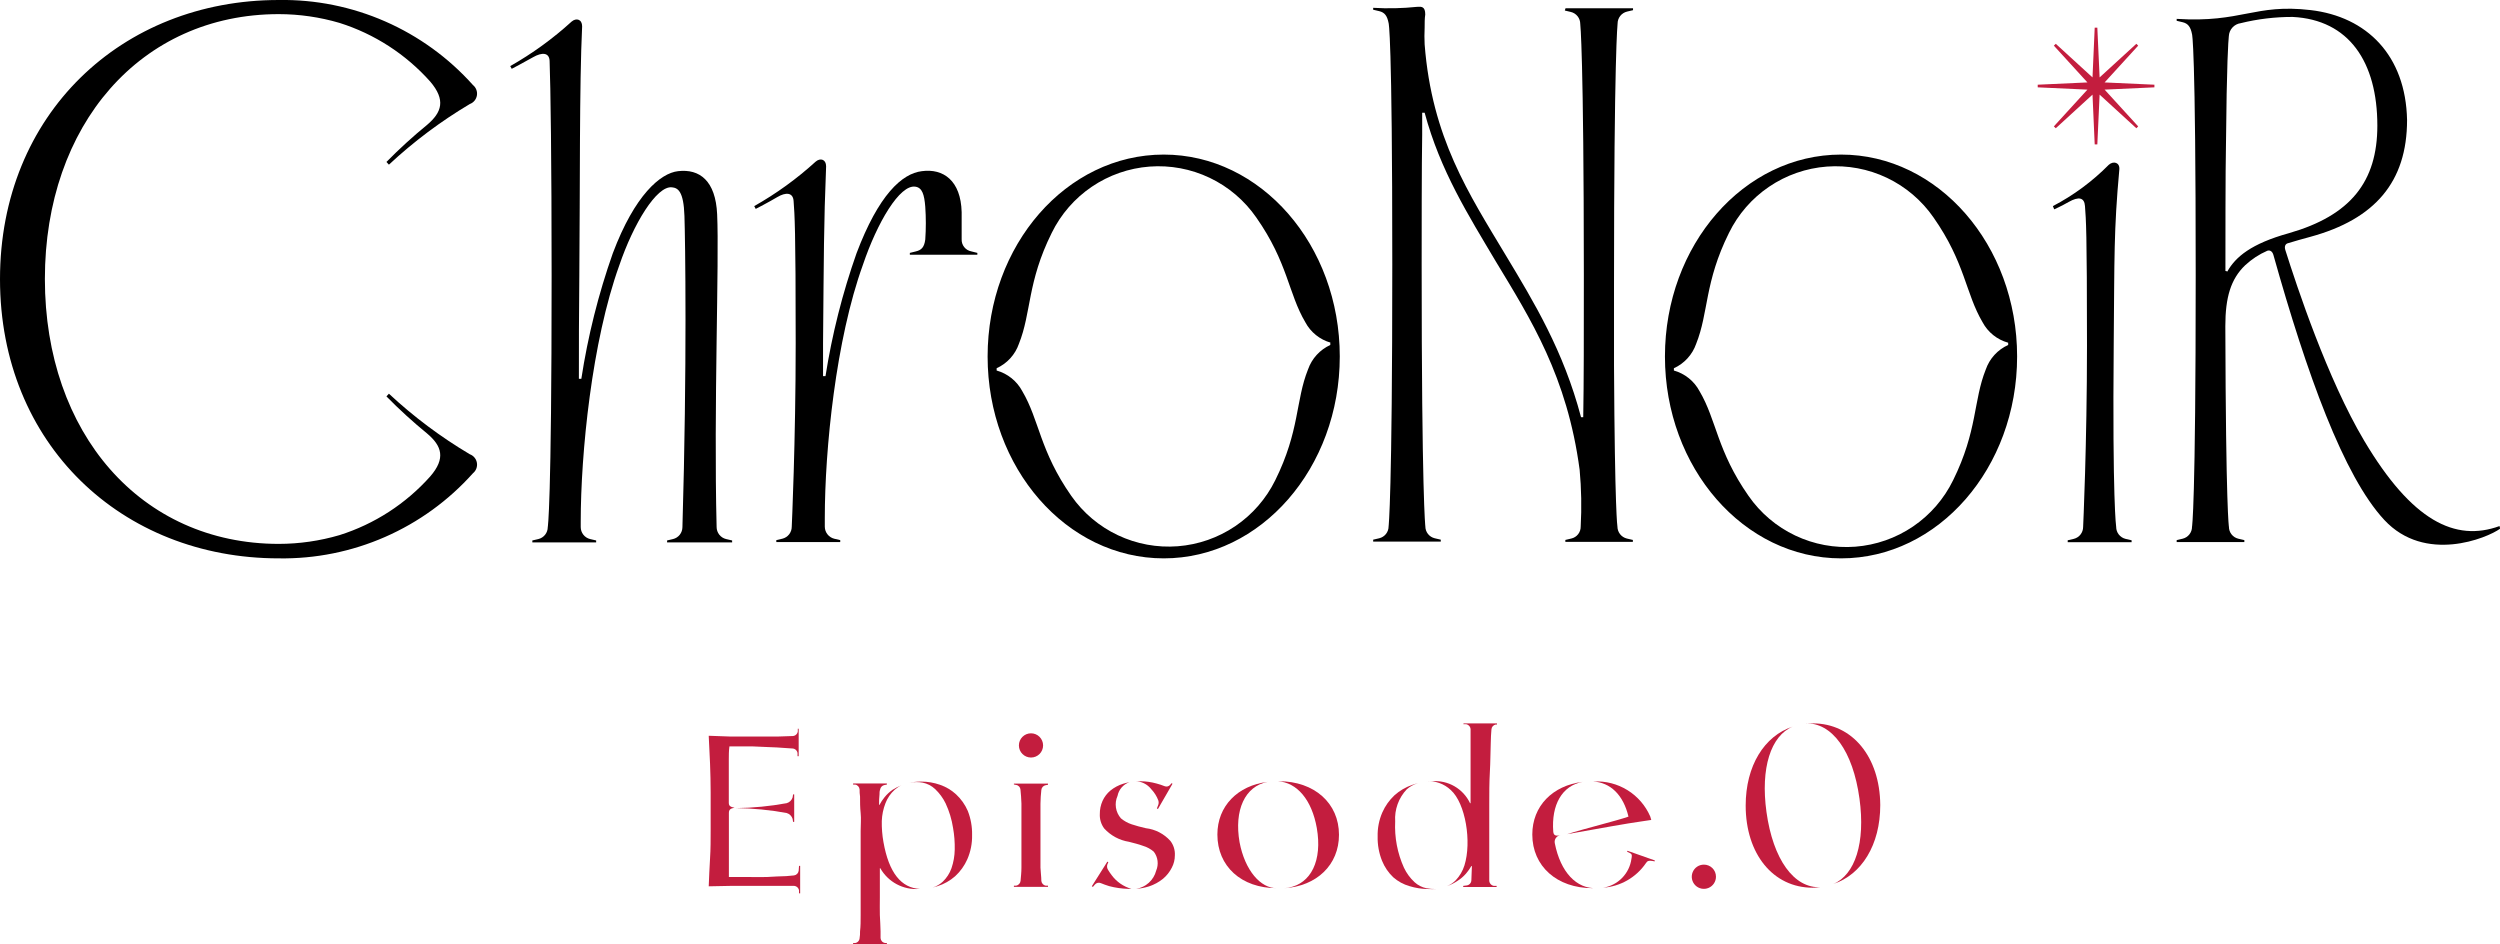 <svg width="278" height="105" viewBox="0 0 278 105" fill="none" xmlns="http://www.w3.org/2000/svg">
<g clip-path="url(#clip0_737_1125)">
<path d="M239.57 9.419L234.032 9.166L237.766 5.076L237.562 4.871L233.477 8.609L233.223 3.075H232.931L232.687 8.609L228.602 4.871L228.388 5.076L232.122 9.166L226.594 9.419V9.712L232.122 9.966L228.388 14.056L228.602 14.261L232.687 10.522L232.931 16.057H233.223L233.477 10.522L237.562 14.261L237.766 14.056L234.032 9.966L239.57 9.712V9.419Z" fill="#C31D3E"/>
<path d="M129.407 17.189C118.586 17.189 109.822 27.243 109.822 39.64C109.822 52.036 118.596 62.09 129.407 62.09C140.219 62.09 148.983 52.036 148.983 39.64C148.983 27.243 140.219 17.189 129.407 17.189ZM147.93 38.107V38.361C147.356 38.623 146.841 38.999 146.416 39.465C145.99 39.931 145.663 40.479 145.454 41.075C144.06 44.55 144.537 47.907 141.808 53.403C140.792 55.463 139.259 57.224 137.358 58.511C135.457 59.798 133.255 60.567 130.967 60.744C128.679 60.92 126.385 60.497 124.309 59.516C122.234 58.535 120.45 57.031 119.132 55.15C115.612 50.123 115.583 46.726 113.682 43.505C113.386 42.948 112.981 42.456 112.49 42.06C111.999 41.664 111.433 41.372 110.826 41.202V40.948C111.4 40.687 111.916 40.312 112.342 39.845C112.768 39.379 113.094 38.831 113.302 38.234C114.696 34.759 114.218 31.401 116.948 25.906C117.962 23.832 119.501 22.06 121.41 20.765C123.32 19.471 125.534 18.698 127.834 18.524C130.133 18.351 132.438 18.782 134.52 19.776C136.602 20.769 138.388 22.29 139.702 24.188C143.221 29.215 143.251 32.612 145.152 35.833C145.445 36.383 145.847 36.869 146.333 37.259C146.819 37.65 147.379 37.939 147.979 38.107H147.93Z" fill="black"/>
<path d="M204.727 17.189C193.916 17.189 185.142 27.243 185.142 39.64C185.142 52.036 193.916 62.09 204.727 62.09C215.539 62.09 224.303 52.036 224.303 39.64C224.303 27.243 215.529 17.189 204.727 17.189ZM223.309 38.107V38.361C222.732 38.621 222.214 38.995 221.787 39.462C221.36 39.928 221.032 40.477 220.823 41.075C219.429 44.55 219.906 47.907 217.186 53.403C216.174 55.476 214.638 57.249 212.731 58.545C210.824 59.841 208.612 60.615 206.313 60.792C204.015 60.968 201.711 60.541 199.629 59.551C197.546 58.562 195.759 57.044 194.442 55.15C190.923 50.123 190.893 46.726 188.992 43.505C188.697 42.948 188.291 42.456 187.8 42.06C187.309 41.664 186.743 41.372 186.136 41.202V40.948C186.711 40.687 187.227 40.312 187.652 39.845C188.078 39.379 188.404 38.831 188.612 38.234C190.006 34.759 189.529 31.401 192.258 25.906C193.273 23.832 194.811 22.06 196.721 20.765C198.63 19.471 200.844 18.698 203.144 18.524C205.444 18.351 207.749 18.782 209.831 19.776C211.912 20.769 213.699 22.29 215.012 24.188C218.532 29.215 218.561 32.612 220.462 35.833C220.756 36.385 221.16 36.871 221.647 37.262C222.135 37.653 222.697 37.94 223.299 38.107H223.309Z" fill="black"/>
<path d="M47.487 13.89C45.909 15.18 44.402 16.555 42.973 18.009L43.246 18.312C45.996 15.748 49.013 13.487 52.244 11.567C52.448 11.492 52.628 11.364 52.766 11.197C52.905 11.03 52.996 10.829 53.032 10.615C53.068 10.401 53.046 10.181 52.969 9.978C52.893 9.775 52.764 9.595 52.595 9.458C49.883 6.425 46.551 4.011 42.825 2.379C39.1 0.747 35.068 -0.064 31.002 -0C13.541 -0 0 12.689 0 31.04C0 49.391 13.541 62.09 31.002 62.09C35.068 62.153 39.101 61.34 42.826 59.706C46.552 58.073 49.883 55.657 52.595 52.622C52.764 52.485 52.893 52.306 52.969 52.103C53.046 51.9 53.068 51.68 53.032 51.466C52.996 51.251 52.905 51.05 52.766 50.883C52.628 50.716 52.448 50.589 52.244 50.514C49.013 48.598 45.996 46.34 43.246 43.778L42.973 44.081C44.402 45.535 45.909 46.91 47.487 48.2C49.144 49.596 49.583 50.972 47.838 52.983C45.124 56.024 41.642 58.277 37.758 59.504C35.563 60.149 33.288 60.478 31.002 60.48C15.657 60.48 4.991 48.161 4.991 31.021C4.991 13.88 15.657 1.571 31.002 1.571C33.288 1.573 35.563 1.902 37.758 2.548C41.642 3.774 45.124 6.027 47.838 9.068C49.583 11.118 49.144 12.484 47.487 13.89Z" fill="black"/>
<path d="M235.319 58.596C235.319 58.596 234.89 55.785 235.046 38.263C235.134 28.502 235.046 25.73 235.67 18.839C235.738 18.068 235.027 17.863 234.5 18.322C232.677 20.167 230.579 21.718 228.281 22.919L228.427 23.28C228.427 23.28 229.236 22.919 230.035 22.46C231.156 21.826 231.78 21.962 231.849 22.909C231.966 24.471 232.073 25.593 232.073 38.439C232.073 49.411 231.644 58.596 231.644 58.596C231.644 58.902 231.541 59.2 231.352 59.44C231.163 59.681 230.898 59.851 230.601 59.923L229.928 60.08V60.294H237.035V60.08L236.362 59.923C236.065 59.851 235.801 59.681 235.611 59.44C235.422 59.2 235.319 58.902 235.319 58.596Z" fill="black"/>
<path d="M79.688 58.596C79.356 45.36 79.99 29.059 79.746 23.827C79.58 20.098 77.796 18.751 75.398 19.034C73.448 19.259 70.592 21.66 68.145 28.161C66.546 32.694 65.375 37.367 64.645 42.119H64.372C64.372 38.742 64.372 34.906 64.421 30.64C64.509 20.879 64.421 9.468 64.733 2.928C64.733 2.147 64.089 1.952 63.563 2.401C61.479 4.299 59.19 5.959 56.739 7.35L56.904 7.653C56.904 7.653 58.318 6.911 59.293 6.354C60.268 5.798 61.077 5.827 61.116 6.774C61.223 9.605 61.34 17.794 61.34 30.64C61.34 56.468 60.911 58.615 60.911 58.615C60.911 58.922 60.808 59.219 60.619 59.46C60.43 59.7 60.165 59.871 59.868 59.943L59.196 60.099V60.314H66.293V60.099L65.62 59.943C65.323 59.871 65.058 59.7 64.869 59.46C64.68 59.219 64.577 58.922 64.577 58.615C64.577 58.615 64.577 58.41 64.577 58.02C64.577 50.416 65.815 37.961 68.866 29.508C70.446 24.861 73.029 20.635 74.716 20.83C75.359 20.889 76.022 21.221 76.11 24.012C76.198 26.531 76.412 40.723 75.886 58.615C75.885 58.922 75.783 59.219 75.593 59.46C75.404 59.7 75.14 59.871 74.843 59.943L74.18 60.099V60.314H81.413V60.099L80.741 59.943C80.439 59.87 80.171 59.697 79.98 59.453C79.789 59.208 79.686 58.906 79.688 58.596Z" fill="black"/>
<path d="M106.936 26.589C106.936 25.271 106.936 24.481 106.936 23.593C106.848 20.069 104.889 18.712 102.51 19.034C100.297 19.298 97.704 21.66 95.247 28.161C93.682 32.601 92.526 37.175 91.796 41.826H91.523C91.523 40.675 91.523 39.454 91.523 38.156C91.611 28.395 91.601 25.037 91.864 18.497C91.864 17.716 91.221 17.521 90.694 17.98C88.612 19.877 86.322 21.534 83.87 22.919L84.036 23.231C84.036 23.231 85.459 22.499 86.424 21.923C87.389 21.348 88.179 21.396 88.247 22.343C88.364 23.915 88.481 25.271 88.481 38.156C88.481 49.118 88.042 58.576 88.042 58.576C88.042 58.883 87.939 59.18 87.75 59.421C87.561 59.661 87.296 59.832 86.999 59.904L86.327 60.06V60.275H93.434V60.06L92.761 59.904C92.465 59.828 92.203 59.658 92.014 59.417C91.825 59.177 91.721 58.882 91.718 58.576C91.718 58.576 91.718 58.078 91.718 57.6C91.718 49.967 92.946 37.756 95.959 29.439C97.528 24.793 100.053 20.459 101.808 20.762C102.549 20.879 102.783 21.631 102.89 22.997C102.974 24.209 102.974 25.426 102.89 26.638C102.773 27.517 102.451 27.809 101.847 27.956L101.174 28.122V28.327H108.681V28.122L108.018 27.956C107.702 27.899 107.418 27.729 107.219 27.477C107.02 27.226 106.919 26.91 106.936 26.589Z" fill="black"/>
<path d="M277.951 58.498C273.018 60.294 268.202 57.932 262.899 49.01C258.804 42.129 255.402 31.831 254.125 27.79C254.008 27.409 254.125 27.146 254.378 27.058C255.168 26.814 256.016 26.579 256.942 26.326C264.069 24.373 267.666 20.244 267.666 13.343C267.52 6.159 263.192 1.855 256.942 1.122C250.693 0.39 249.319 2.557 242.046 2.099V2.313L242.709 2.47C243.323 2.616 243.596 3.006 243.752 3.797C243.752 3.797 244.162 4.773 244.162 30.611C244.162 56.448 243.752 58.576 243.752 58.576C243.754 58.883 243.652 59.181 243.462 59.422C243.273 59.663 243.007 59.833 242.709 59.904L242.046 60.06V60.275H249.572V60.06L248.9 59.904C248.601 59.833 248.336 59.663 248.147 59.422C247.957 59.181 247.855 58.883 247.856 58.576C247.856 58.576 247.515 56.761 247.457 36.272C247.457 33.071 248.061 31.03 249.66 29.498C250.382 28.826 251.213 28.281 252.117 27.887C252.37 27.8 252.663 27.887 252.799 28.336C256.513 41.553 260.598 52.934 265.132 57.815C269.665 62.695 276.577 59.835 278.01 58.791L277.951 58.498ZM247.73 30.191L247.467 30.132C247.467 27.926 247.467 18.419 247.525 16.301C247.613 6.745 247.788 4.588 247.847 4.012C247.866 3.657 248.008 3.32 248.248 3.058C248.488 2.796 248.811 2.626 249.163 2.577C251.054 2.111 252.996 1.878 254.944 1.884C261.203 2.196 264.361 6.882 264.361 13.968C264.361 20.215 261.368 23.963 254.544 25.925C250.303 27.097 248.597 28.59 247.701 30.152L247.73 30.191Z" fill="black"/>
<path d="M174.008 1.171L174.671 1.328C174.97 1.398 175.237 1.567 175.428 1.808C175.619 2.049 175.724 2.347 175.724 2.655C175.724 2.655 176.114 5.876 176.124 30.62C176.124 37.365 176.124 42.5 176.056 46.395H175.812C173.862 39.015 170.596 33.627 167.428 28.366C163.333 21.533 159.229 15.344 158.42 4.939C158.389 4.321 158.389 3.702 158.42 3.085C158.42 2.548 158.42 2.05 158.488 1.611C158.488 0.722 158.079 0.722 157.572 0.761C155.953 0.93 154.322 0.966 152.697 0.869V1.083L153.37 1.24C153.984 1.386 154.257 1.767 154.413 2.567C154.413 2.567 154.823 3.543 154.823 29.381C154.823 55.218 154.413 58.528 154.413 58.528C154.415 58.834 154.312 59.133 154.123 59.374C153.934 59.615 153.668 59.784 153.37 59.855L152.697 60.011V60.226H160.214V60.011L159.541 59.855C159.243 59.784 158.977 59.615 158.788 59.374C158.599 59.133 158.496 58.834 158.498 58.528C158.498 58.528 158.088 55.199 158.088 29.381C158.088 26.599 158.088 18.048 158.147 15.013C158.147 14.154 158.147 13.334 158.147 12.533H158.42C160.165 19.015 163.294 23.944 166.326 29.059C170.226 35.511 174.272 41.865 175.656 52.241C175.85 54.341 175.889 56.452 175.773 58.557C175.778 58.864 175.677 59.164 175.487 59.406C175.297 59.648 175.03 59.817 174.73 59.884L174.067 60.041V60.255H181.574V60.041L180.901 59.884C180.604 59.81 180.341 59.64 180.152 59.4C179.963 59.159 179.86 58.863 179.858 58.557C179.858 58.557 179.565 56.995 179.478 40.626C179.478 38.039 179.478 35.101 179.478 31.772C179.478 5.945 179.877 2.616 179.877 2.616C179.878 2.308 179.982 2.01 180.173 1.769C180.364 1.528 180.631 1.359 180.93 1.288L181.593 1.132V0.918H174.086L174.008 1.171Z" fill="black"/>
<path d="M100.989 87.04L100.726 87.108L100.989 87.04Z" fill="#C31D3E"/>
<path d="M106.322 88.338C105.802 87.858 105.188 87.492 104.518 87.264C103.854 87.032 103.155 86.914 102.451 86.913C101.959 86.909 101.468 86.965 100.989 87.079L101.233 87.03C101.687 86.948 102.153 86.948 102.607 87.03C103.118 87.134 103.591 87.377 103.972 87.733C104.459 88.19 104.859 88.733 105.152 89.334C105.556 90.201 105.835 91.121 105.98 92.067C106.122 92.862 106.184 93.67 106.166 94.478C106.155 95.182 106.033 95.88 105.805 96.547C105.603 97.118 105.269 97.633 104.83 98.05C104.51 98.343 104.131 98.562 103.719 98.694L104.265 98.538C104.984 98.31 105.648 97.934 106.214 97.435C106.792 96.905 107.254 96.26 107.57 95.541C107.938 94.692 108.118 93.773 108.096 92.847C108.115 91.933 107.952 91.024 107.618 90.173C107.317 89.478 106.876 88.853 106.322 88.338Z" fill="#C31D3E"/>
<path d="M98.24 93.638C98.103 92.868 98.041 92.087 98.055 91.305C98.078 90.623 98.216 89.95 98.464 89.314C98.685 88.738 99.039 88.223 99.497 87.811C99.722 87.612 99.975 87.447 100.248 87.323C99.907 87.451 99.58 87.615 99.273 87.811C98.928 88.048 98.619 88.334 98.357 88.66C98.144 88.92 97.957 89.201 97.801 89.499H97.752C97.752 89.109 97.752 88.719 97.801 88.338C97.801 88.162 97.801 87.977 97.869 87.801C97.886 87.675 97.942 87.559 98.03 87.467C98.118 87.376 98.232 87.315 98.357 87.293L98.62 87.245V87.118H94.867V87.245H95.101C95.231 87.268 95.35 87.335 95.438 87.434C95.527 87.533 95.579 87.659 95.588 87.791C95.588 88.035 95.588 88.299 95.637 88.582C95.637 89.168 95.637 89.773 95.705 90.417C95.773 91.061 95.705 91.696 95.705 92.369C95.705 93.043 95.705 93.619 95.705 94.165V98.07C95.705 98.587 95.705 99.163 95.705 99.807C95.705 100.451 95.705 101.076 95.705 101.759C95.705 102.443 95.705 102.989 95.637 103.565C95.637 103.829 95.637 104.082 95.588 104.317C95.581 104.45 95.529 104.576 95.44 104.676C95.352 104.775 95.232 104.841 95.101 104.863H94.867V104.99H98.62V104.863H98.406C98.275 104.84 98.156 104.773 98.068 104.674C97.98 104.575 97.927 104.449 97.918 104.317C97.918 104.082 97.918 103.829 97.918 103.565C97.918 102.989 97.86 102.384 97.84 101.759C97.821 101.135 97.84 100.49 97.84 99.807C97.84 99.124 97.84 98.587 97.84 98.07V96.547H97.889C98.317 97.301 98.95 97.918 99.715 98.326C100.479 98.734 101.344 98.916 102.208 98.85H102.325C100.199 98.759 98.838 97.022 98.24 93.638Z" fill="#C31D3E"/>
<path d="M123.616 97.318C123.48 97.139 123.353 96.954 123.236 96.762C123.174 96.675 123.132 96.576 123.114 96.471C123.095 96.367 123.1 96.259 123.129 96.156L123.246 95.873L123.138 95.815L121.413 98.548L121.53 98.626L121.744 98.372C121.822 98.274 121.931 98.204 122.052 98.174C122.174 98.144 122.302 98.155 122.417 98.206C122.69 98.323 123.002 98.431 123.343 98.538C124.031 98.721 124.738 98.822 125.449 98.841H125.81C124.931 98.589 124.16 98.053 123.616 97.318Z" fill="#C31D3E"/>
<path d="M128.023 87.762C128.362 88.119 128.628 88.54 128.803 89.002C128.855 89.16 128.855 89.331 128.803 89.49L128.647 89.9L128.764 89.958L130.382 87.157L130.285 87.088L130.138 87.254C130.065 87.35 129.962 87.419 129.845 87.449C129.729 87.479 129.605 87.469 129.495 87.42C129.206 87.304 128.909 87.206 128.608 87.127C128.03 86.966 127.433 86.881 126.833 86.874H126.2C126.552 86.87 126.899 86.949 127.216 87.103C127.532 87.257 127.808 87.483 128.023 87.762Z" fill="#C31D3E"/>
<path d="M127.418 92.096C126.843 91.959 126.326 91.832 125.849 91.666C125.411 91.523 125.004 91.298 124.65 91.003C124.353 90.667 124.16 90.252 124.092 89.809C124.025 89.366 124.086 88.913 124.269 88.504C124.337 88.155 124.495 87.831 124.727 87.564C124.96 87.296 125.26 87.095 125.595 86.981C125.364 87.02 125.136 87.076 124.913 87.147C124.391 87.306 123.904 87.565 123.48 87.908C123.104 88.221 122.804 88.615 122.602 89.06C122.397 89.52 122.294 90.02 122.3 90.524C122.273 91.098 122.445 91.664 122.788 92.125C123.512 92.919 124.485 93.442 125.547 93.609C126.102 93.755 126.638 93.882 127.106 94.058C127.548 94.187 127.957 94.41 128.305 94.712C128.53 95.007 128.673 95.357 128.719 95.726C128.765 96.094 128.713 96.468 128.569 96.81C128.435 97.33 128.152 97.799 127.755 98.159C127.359 98.52 126.865 98.757 126.336 98.841C126.823 98.806 127.304 98.714 127.769 98.567C128.337 98.382 128.865 98.094 129.329 97.718C129.734 97.379 130.065 96.96 130.304 96.488C130.529 96.064 130.646 95.592 130.645 95.112C130.676 94.536 130.5 93.968 130.148 93.511C129.441 92.722 128.47 92.218 127.418 92.096Z" fill="#C31D3E"/>
<path d="M157.299 98.099C156.806 97.642 156.406 97.096 156.119 96.488C155.391 94.875 155.057 93.112 155.144 91.344C155.101 90.692 155.193 90.038 155.414 89.423C155.636 88.808 155.982 88.246 156.431 87.772C156.791 87.454 157.217 87.221 157.679 87.088C157.464 87.147 157.24 87.206 157.026 87.284C156.307 87.531 155.644 87.92 155.076 88.426C154.501 88.963 154.04 89.61 153.721 90.329C153.351 91.174 153.171 92.091 153.194 93.013C153.172 93.938 153.338 94.858 153.682 95.717C153.962 96.416 154.392 97.046 154.939 97.562C155.458 98.016 156.07 98.35 156.733 98.538C157.397 98.743 158.086 98.852 158.78 98.86C159.079 98.876 159.379 98.876 159.677 98.86C159.321 98.869 158.965 98.839 158.615 98.772C158.123 98.672 157.668 98.439 157.299 98.099Z" fill="#C31D3E"/>
<path d="M162.729 80.529H163.021C163.158 80.551 163.283 80.619 163.375 80.722C163.467 80.825 163.521 80.957 163.528 81.095C163.528 81.29 163.528 81.486 163.528 81.7C163.528 82.198 163.528 82.735 163.528 83.301C163.528 83.867 163.528 84.453 163.528 85.078C163.528 85.702 163.528 86.278 163.528 86.893V89.314H163.47C163.096 88.525 162.491 87.868 161.735 87.432C160.979 86.996 160.108 86.801 159.239 86.874C159.015 86.858 158.79 86.858 158.566 86.874C159.069 86.834 159.574 86.901 160.049 87.069C160.524 87.237 160.959 87.503 161.325 87.85C162.973 89.324 163.665 93.619 162.846 96.234C162.651 96.855 162.318 97.422 161.871 97.894C161.594 98.174 161.262 98.393 160.896 98.538C161.303 98.401 161.69 98.211 162.046 97.972C162.41 97.745 162.739 97.465 163.021 97.142C163.244 96.88 163.443 96.599 163.616 96.303H163.675L163.616 97.894C163.61 98.034 163.555 98.168 163.461 98.271C163.366 98.375 163.238 98.442 163.099 98.46L162.709 98.509V98.636H166.424V98.509H166.112C165.975 98.485 165.85 98.415 165.758 98.31C165.665 98.205 165.612 98.072 165.605 97.933C165.605 97.24 165.605 96.566 165.605 95.903C165.605 95.014 165.605 94.019 165.605 92.896C165.605 91.774 165.605 90.729 165.605 89.48C165.605 88.231 165.605 87.03 165.673 85.849C165.741 84.668 165.732 83.633 165.771 82.657C165.771 82.052 165.819 81.534 165.849 81.105C165.857 80.976 165.907 80.854 165.992 80.757C166.076 80.66 166.19 80.594 166.316 80.568H166.463V80.441H162.748L162.729 80.529Z" fill="#C31D3E"/>
<path d="M137.84 93.658C137.216 90.085 138.434 87.42 140.969 86.942C137.616 87.352 135.373 89.646 135.373 92.799C135.373 96.322 138.025 98.763 141.973 98.763C140.189 98.792 138.434 96.801 137.84 93.658Z" fill="#C31D3E"/>
<path d="M142.217 86.874H142.09C144.225 87.001 145.873 88.933 146.429 92.076C147.053 95.668 145.814 98.265 143.25 98.714L142.812 98.772C146.429 98.538 148.895 96.166 148.895 92.828C148.895 89.314 146.156 86.874 142.217 86.874Z" fill="#C31D3E"/>
<path d="M201.608 80.441C201.315 80.426 201.022 80.426 200.73 80.441C203.713 80.304 206.053 83.516 206.775 88.816C207.447 93.697 206.297 97.289 203.85 98.304C207.018 97.269 209.085 93.95 209.085 89.519C209.046 84.189 205.995 80.441 201.608 80.441Z" fill="#C31D3E"/>
<path d="M196.431 90.29C195.758 85.409 196.909 81.817 199.356 80.793C196.187 81.837 194.12 85.156 194.12 89.578C194.12 94.966 197.172 98.714 201.569 98.714C201.859 98.714 202.149 98.695 202.436 98.655C199.502 98.792 197.162 95.581 196.431 90.29Z" fill="#C31D3E"/>
<path d="M189.47 96.147C189.204 96.147 188.943 96.226 188.722 96.374C188.5 96.523 188.328 96.734 188.226 96.981C188.125 97.227 188.099 97.499 188.151 97.76C188.204 98.022 188.333 98.262 188.522 98.45C188.711 98.638 188.952 98.765 189.214 98.816C189.475 98.867 189.746 98.839 189.992 98.735C190.237 98.632 190.447 98.458 190.593 98.235C190.74 98.012 190.817 97.751 190.815 97.484C190.815 97.308 190.781 97.133 190.713 96.97C190.645 96.807 190.546 96.659 190.421 96.535C190.296 96.411 190.147 96.312 189.984 96.246C189.821 96.179 189.646 96.145 189.47 96.147Z" fill="#C31D3E"/>
<path d="M112.746 87.235L112.99 87.284C113.119 87.303 113.237 87.366 113.326 87.462C113.414 87.558 113.468 87.681 113.477 87.811C113.526 88.299 113.565 88.787 113.584 89.353C113.584 90.153 113.584 90.915 113.584 91.647V94.195C113.584 94.917 113.584 95.688 113.584 96.488C113.584 97.006 113.526 97.464 113.487 97.962C113.471 98.091 113.414 98.212 113.324 98.307C113.235 98.402 113.118 98.466 112.99 98.489H112.746V98.616H116.538V98.489H116.285C116.158 98.465 116.042 98.401 115.955 98.306C115.867 98.211 115.812 98.091 115.798 97.962C115.798 97.504 115.719 96.986 115.7 96.488C115.7 95.688 115.7 94.917 115.7 94.195V91.676C115.7 90.944 115.7 90.183 115.7 89.382C115.7 88.845 115.749 88.328 115.798 87.84C115.809 87.71 115.863 87.588 115.951 87.493C116.039 87.397 116.157 87.334 116.285 87.313L116.538 87.264V87.137H112.746V87.235Z" fill="#C31D3E"/>
<path d="M114.647 84.238C115.39 84.238 115.992 83.635 115.992 82.891C115.992 82.147 115.39 81.544 114.647 81.544C113.904 81.544 113.302 82.147 113.302 82.891C113.302 83.635 113.904 84.238 114.647 84.238Z" fill="#C31D3E"/>
<path d="M88.813 96.83C88.795 96.961 88.734 97.082 88.641 97.176C88.548 97.269 88.427 97.329 88.296 97.347L87.438 97.425C86.843 97.425 85.956 97.494 85.284 97.523C84.611 97.552 83.928 97.523 83.236 97.523H81.052C81.052 97.22 81.052 96.771 81.052 96.166C81.052 95.561 81.052 94.77 81.052 93.853C81.052 93.257 81.052 91.901 81.052 90.388C81.052 90.007 81.267 89.89 81.677 89.822C81.218 89.724 81.052 89.626 81.043 89.285C81.043 88.133 81.043 86.952 81.043 86.073C81.043 85.478 81.043 84.941 81.043 84.472C81.043 84.004 81.043 83.496 81.111 82.999C82.008 82.999 83.061 82.999 83.675 82.999L85.449 83.077C85.986 83.077 86.765 83.145 87.243 83.174L88.13 83.233C88.267 83.24 88.397 83.295 88.498 83.387C88.6 83.48 88.666 83.605 88.686 83.74V84.092H88.813V81.037H88.715V81.339C88.695 81.476 88.627 81.602 88.524 81.695C88.421 81.788 88.288 81.841 88.15 81.847L86.434 81.905C85.635 81.905 84.552 81.905 83.734 81.905C82.915 81.905 82.086 81.905 81.267 81.905L78.81 81.817C78.859 82.852 78.918 83.887 78.957 84.921C78.996 85.956 79.025 87.049 79.025 88.113V92.281C79.025 93.345 79.025 94.439 78.957 95.463C78.888 96.488 78.859 97.523 78.81 98.558C79.649 98.558 80.487 98.509 81.306 98.509H86.561H88.286C88.425 98.514 88.557 98.568 88.66 98.66C88.764 98.753 88.831 98.879 88.852 99.016V99.338H88.978V96.283H88.852L88.813 96.83Z" fill="#C31D3E"/>
<path d="M87.477 89.314C85.624 89.653 83.745 89.836 81.862 89.861C83.745 89.885 85.624 90.068 87.477 90.407C87.633 90.452 87.776 90.536 87.891 90.65C88.007 90.764 88.093 90.906 88.14 91.061L88.189 91.393H88.315V88.338H88.189L88.14 88.67C88.091 88.824 88.005 88.963 87.889 89.076C87.774 89.188 87.632 89.27 87.477 89.314Z" fill="#C31D3E"/>
<path d="M181.086 90.807C179.897 91.237 176.085 92.174 174.262 92.76C177.898 92.115 180.94 91.559 182.509 91.344L183.621 91.178C183.621 91.178 183.572 90.973 183.513 90.807C182.99 89.593 182.108 88.568 180.986 87.87C179.863 87.172 178.555 86.835 177.235 86.903H177.118C179.068 86.991 180.511 88.387 181.086 90.807Z" fill="#C31D3E"/>
<path d="M180.94 94.722L181.242 94.858C181.534 94.985 181.466 95.229 181.417 95.493C181.31 96.298 180.945 97.046 180.377 97.627C179.81 98.207 179.07 98.588 178.269 98.714C179.216 98.647 180.136 98.366 180.96 97.893C181.784 97.42 182.49 96.766 183.026 95.981C183.182 95.727 183.358 95.678 183.718 95.737L184.011 95.785V95.678L180.969 94.604L180.94 94.722Z" fill="#C31D3E"/>
<path d="M172.897 93.784C172.873 93.681 172.871 93.575 172.891 93.471C172.911 93.367 172.953 93.268 173.014 93.182C173.074 93.095 173.153 93.022 173.244 92.968C173.334 92.914 173.435 92.879 173.54 92.867C173.073 92.974 172.77 92.965 172.722 92.486C172.497 89.49 173.696 87.371 175.987 86.942C172.634 87.352 170.392 89.646 170.392 92.799C170.392 96.322 173.131 98.763 177.079 98.763H177.547C175.295 98.86 173.531 96.976 172.897 93.784Z" fill="#C31D3E"/>
</g>
<defs>
<clipPath id="clip0_737_1125">
<rect width="278" height="105" fill="white"/>
</clipPath>
</defs>
</svg>
